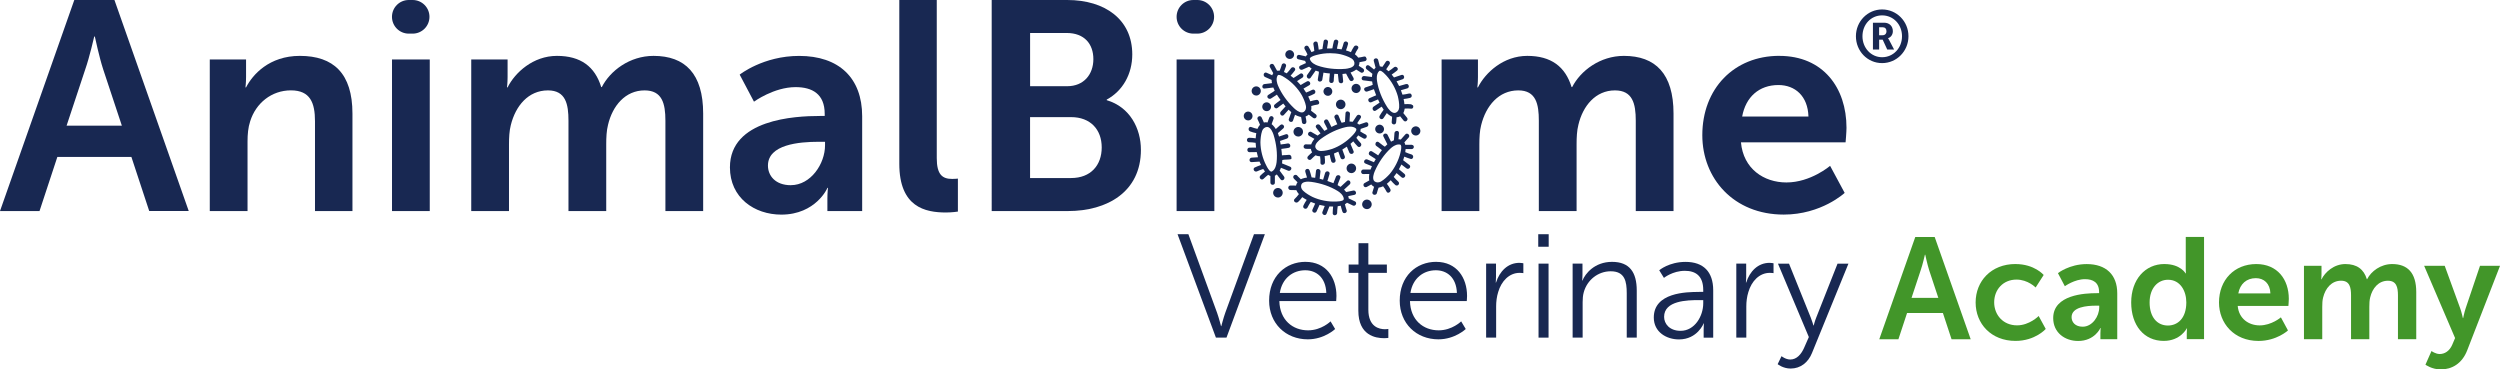<svg viewBox="0 0 764.15 112.93" xmlns="http://www.w3.org/2000/svg" data-name="Layer 2" id="Layer_2">
  <defs>
    <style>
      .cls-1 {
        fill: #429629;
      }

      .cls-2 {
        fill: #182852;
      }
    </style>
  </defs>
  <g id="Outline">
    <g data-name="Version A" id="Version_A">
      <g>
        <g data-name="Layer 1-2" id="Layer_1-2">
          <g>
            <g>
              <g>
                <path d="M40.15,47.97h-22.62l-5.45,16.54H0L22.71,0h12.27l22.71,64.5h-12.08l-5.45-16.54h0,0ZM28.8,11.17s-1.45,6.36-2.73,9.99l-5.72,17.26h16.9l-5.72-17.26c-1.19-3.64-2.54-9.99-2.54-9.99h-.18,0Z" class="cls-2"></path>
                <path d="M64.13,18.17h11.08v5.36c0,1.73-.18,3.18-.18,3.18h.18c2-3.9,7.08-9.63,16.44-9.63,10.27,0,16.08,5.36,16.08,17.63v29.8h-11.45v-27.44c0-5.64-1.45-9.45-7.36-9.45s-10.72,3.9-12.45,9.45c-.63,1.9-.81,4-.81,6.18v21.26h-11.54V18.17h.01Z" class="cls-2"></path>
                <path d="M124.95,0h1.18c2.84,0,5.14,2.3,5.14,5.14h0c0,2.84-2.3,5.14-5.14,5.14h-1.18c-2.84,0-5.14-2.3-5.14-5.14h0c0-2.84,2.3-5.14,5.14-5.14ZM119.82,18.17h11.54v46.34h-11.54V18.17Z" class="cls-2"></path>
                <path d="M144.07,18.17h11.08v5.36c0,1.73-.18,3.18-.18,3.18h.18c2.27-4.54,7.81-9.63,15.08-9.63s11.62,3.27,13.54,9.54h.18c2.54-4.99,8.53-9.54,15.81-9.54,9.63,0,15.17,5.44,15.17,17.63v29.8h-11.54v-27.62c0-5.27-1-9.26-6.37-9.26-5.9,0-9.81,4.73-11.17,10.53-.46,1.81-.55,3.82-.55,6v20.35h-11.54v-27.62c0-4.99-.81-9.26-6.27-9.26-6,0-9.91,4.73-11.36,10.63-.45,1.73-.55,3.82-.55,5.9v20.35h-11.54V18.17h.03Z" class="cls-2"></path>
                <path d="M250.54,35.43h1.54v-.63c0-6.09-3.82-8.17-8.9-8.17-6.63,0-12.72,4.45-12.72,4.45l-4.37-8.27s7.18-5.72,18.17-5.72c12.17,0,19.27,6.72,19.27,18.44v28.98h-10.63v-3.82c0-1.81.18-3.27.18-3.27h-.18c.09,0-3.54,8.18-14.08,8.18-8.27,0-15.71-5.18-15.71-14.44,0-14.72,19.89-15.71,27.44-15.71h-.01ZM241.73,56.6c6.09,0,10.45-6.54,10.45-12.17v-1.09h-2c-5.9,0-15.45.81-15.45,7.27,0,3.09,2.27,6,6.99,6h0Z" class="cls-2"></path>
                <path d="M274.88,0h11.45v48.33c0,5.08,1.73,6.36,4.73,6.36.91,0,1.73-.1,1.73-.1v10.08s-1.73.28-3.64.28c-6.37,0-14.27-1.64-14.27-14.9V0h0,0Z" class="cls-2"></path>
                <path d="M303.13,0h23.07c11.62,0,19.89,6,19.89,16.63,0,6-2.91,11.17-7.81,13.81v.18c7.08,2.09,10.45,8.63,10.45,15.17,0,12.9-10.36,18.72-22.26,18.72h-23.35V0h0ZM326.21,26.35c5.09,0,7.99-3.64,7.99-8.27s-2.73-8-8.17-8h-11.17v16.26h11.36ZM327.39,54.42c6,0,9.36-3.9,9.36-9.36s-3.45-9.26-9.36-9.26h-12.54v18.62h12.54Z" class="cls-2"></path>
                <path d="M364.78,0h1.18c2.84,0,5.14,2.3,5.14,5.14h0c0,2.84-2.3,5.14-5.14,5.14h-1.18c-2.84,0-5.14-2.3-5.14-5.14h0c0-2.84,2.3-5.14,5.14-5.14ZM359.64,18.17h11.54v46.34h-11.54V18.17Z" class="cls-2"></path>
                <path d="M440.67,18.17h11.08v5.36c0,1.73-.18,3.18-.18,3.18h.18c2.27-4.54,7.81-9.63,15.08-9.63s11.62,3.27,13.54,9.54h.18c2.54-4.99,8.53-9.54,15.81-9.54,9.63,0,15.17,5.44,15.17,17.63v29.8h-11.54v-27.62c0-5.27-1-9.26-6.37-9.26-5.9,0-9.81,4.73-11.17,10.53-.46,1.81-.55,3.82-.55,6v20.35h-11.54v-27.62c0-4.99-.81-9.26-6.27-9.26-6,0-9.91,4.73-11.36,10.63-.45,1.73-.55,3.82-.55,5.9v20.35h-11.54V18.17h.03Z" class="cls-2"></path>
                <path d="M543.87,17.08c13.36,0,20.53,9.72,20.53,21.98,0,1.36-.28,4.45-.28,4.45h-31.98c.73,8.08,6.99,12.26,13.9,12.26,7.44,0,13.35-5.08,13.35-5.08l4.45,8.27s-7.08,6.63-18.62,6.63c-15.35,0-24.89-11.08-24.89-24.26,0-14.27,9.72-24.26,23.53-24.26h0ZM552.77,35.62c-.18-6.27-4.09-9.63-9.18-9.63-5.9,0-9.99,3.64-11.08,9.63h20.26,0Z" class="cls-2"></path>
              </g>
              <g>
                <path d="M418.24,37.82c-.07-.18-.19-.33-.35-.4-.15-.08-.33-.08-.49-.01-.34.12-.69.23-1.02.35-.35.12-.66.22-.98.33-.16-.16-.35-.3-.57-.42.12-.19.25-.37.38-.57.22-.32.47-.68.7-1.03.14-.22.12-.4.08-.52-.04-.14-.14-.25-.28-.34-.18-.11-.38-.15-.57-.11-.18.03-.33.15-.44.31-.23.35-.46.7-.72,1.07-.18.25-.34.49-.5.74-.32-.05-.64-.08-.98-.08.01-.29.03-.58.04-.87.01-.44.03-.93.09-1.41.03-.26-.08-.51-.31-.67-.22-.15-.5-.2-.72-.1-.11.05-.29.18-.33.48-.05.47-.07.97-.09,1.41-.01.43-.03.87-.08,1.3-.31.07-.65.14-1.02.25-.23-.38-.4-.81-.58-1.29-.12-.31-.24-.62-.38-.9h0c-.14-.28-.36-.33-.52-.34-.24,0-.47.14-.62.35-.14.22-.16.48-.03.72.15.29.27.61.4.93.12.33.25.67.42.99-.57.23-1.17.49-1.8.82-.1-.19-.2-.38-.29-.58l-.03-.07c-.22-.44-.44-.91-.7-1.34-.17-.28-.4-.32-.54-.32h0c-.25,0-.51.16-.63.4-.12.21-.11.45.02.68.25.42.48.87.69,1.32l.03.08c.08.17.17.33.25.5l-.37.2c-.2.11-.4.22-.59.33l-.15-.2c-.38-.51-.78-1.03-1.19-1.53-.12-.15-.29-.25-.48-.27-.2-.02-.41.03-.57.17-.07.05-.22.2-.25.42-.01.11,0,.28.14.45.44.55.88,1.13,1.3,1.68l.02.03c-.31.22-.6.44-.88.68-.76-.46-1.36-.81-1.94-1.11-.23-.12-.46-.1-.66.03-.22.14-.35.41-.33.66.01.23.14.42.36.53.48.25,1,.54,1.58.89-.33.41-.6.83-.82,1.28-.07.13-.12.27-.16.42h-.51c-.35,0-.76.01-1.15-.02-.11,0-.28.01-.44.17-.14.14-.24.35-.23.55.01.36.3.62.7.65.42.03.84.03,1.21.02h.32c.06.38.19.75.38,1.06-.42.35-.85.75-1.26,1.18-.17.18-.23.38-.18.6.07.24.29.44.53.51.23.07.48,0,.65-.19.46-.47.89-.87,1.3-1.2.42.18.89.29,1.41.32v.08c.08.62.14,1.25.1,1.86-.01.22.07.36.13.44.1.12.25.18.42.2h.06c.18,0,.38-.07.52-.19s.23-.3.25-.5c.04-.62-.02-1.26-.1-1.91v-.06c.46-.08.96-.18,1.55-.35.14.69.27,1.32.48,1.95.08.24.26.4.49.44.26.05.54-.04.7-.24.15-.18.19-.4.11-.63-.21-.62-.35-1.28-.48-1.95.44-.17.89-.36,1.33-.58.23.58.47,1.23.68,1.87.06.18.17.31.32.4.16.08.35.09.54.03.19-.06.34-.19.42-.34.05-.11.1-.29.03-.51-.21-.66-.46-1.32-.73-1.99l-.03-.1c.48-.28.93-.57,1.38-.88.23.54.47,1.11.75,1.78.08.18.2.31.37.38.18.08.4.08.58,0,.14-.06.27-.17.33-.29.06-.11.12-.29.01-.53-.29-.7-.6-1.46-.93-2.2.3-.25.58-.52.85-.77.42.55.88,1.06,1.32,1.53.16.18.36.25.57.2.24-.05.45-.25.53-.51.08-.25.02-.5-.16-.7-.42-.46-.9-.99-1.31-1.58.2-.25.38-.5.55-.76.47.31.98.57,1.45.84l.18.1c.22.12.45.12.65,0,.22-.14.35-.4.35-.65,0-.24-.13-.44-.35-.56l-.23-.12c-.47-.25-.97-.52-1.41-.82.08-.27.12-.53.12-.77.28-.1.56-.19.86-.29.37-.12.7-.23,1.04-.35.37-.13.55-.51.41-.89h0ZM414.59,39.55c.02.58-.89,1.55-1.2,1.87l-.08.08c-1.64,1.75-3.87,3.21-6.11,4.01-.96.3-2.21.64-3.45.65-.77,0-1.43-.4-1.66-1-.42-1.07,1.12-2.31,1.59-2.67,2.38-1.76,5.11-3.06,7.7-3.64.62-.14,2.17-.38,3.07.42.08.08.12.17.13.29h0Z" class="cls-2"></path>
                <path d="M431.73,32.16c-.12-.16-.29-.25-.48-.29-.62-.09-1.28-.07-1.91-.03h-.07c-.03-.47-.12-.98-.24-1.57.7-.09,1.34-.18,1.98-.35.24-.07.42-.23.47-.46.08-.25,0-.54-.19-.72-.16-.17-.38-.22-.63-.15-.63.17-1.3.26-1.98.35-.14-.45-.31-.91-.48-1.36.62-.19,1.26-.38,1.91-.55.18-.04.33-.14.42-.29s.12-.35.07-.53c-.04-.17-.14-.31-.27-.42-.11-.08-.29-.16-.55-.1-.69.17-1.4.38-2.01.57l-.12.03c-.24-.49-.5-.98-.78-1.44.53-.19,1.12-.38,1.84-.62.18-.06.33-.18.41-.34.09-.18.1-.38.03-.58-.03-.1-.12-.29-.31-.38-.1-.05-.26-.1-.48-.02-.72.23-1.48.49-2.27.77-.24-.33-.47-.63-.71-.89.57-.37,1.12-.81,1.62-1.2.25-.2.27-.42.25-.56-.03-.24-.22-.46-.47-.56-.24-.1-.49-.06-.7.11-.48.38-1.04.82-1.66,1.2-.23-.22-.48-.42-.72-.6.33-.44.64-.91.93-1.38l.12-.18c.13-.21.14-.44.03-.65-.12-.23-.37-.38-.65-.4-.23,0-.42.11-.55.32l-.14.22c-.29.46-.58.93-.92,1.35-.26-.1-.52-.16-.76-.18-.08-.29-.15-.58-.23-.88-.09-.34-.18-.71-.28-1.07-.11-.38-.47-.58-.87-.47-.19.05-.33.17-.42.32-.06.1-.11.27-.04.48.1.33.18.68.28,1.04.09.35.17.68.26,1-.17.14-.32.33-.46.55-.18-.14-.35-.29-.56-.45-.31-.25-.63-.51-.96-.75-.21-.15-.4-.14-.52-.12-.14.03-.26.12-.35.25-.12.17-.18.37-.14.57.03.18.13.34.29.46.31.23.63.48.96.74l.07.06c.23.18.46.37.7.55-.08.32-.12.63-.14.97-.29-.03-.58-.08-.88-.1-.44-.05-.92-.1-1.4-.18-.27-.04-.52.05-.68.25-.18.21-.23.48-.14.71.04.11.15.31.46.35.48.08.99.14,1.42.18.42.04.85.1,1.28.16.04.31.1.65.18,1.03-.4.2-.85.34-1.3.48-.31.1-.65.2-.96.33-.29.12-.35.34-.37.46-.02.25.1.49.31.66.21.16.47.19.71.09.29-.12.61-.23.96-.33.31-.1.67-.2,1.01-.35.19.58.42,1.19.69,1.86-.2.09-.4.17-.59.25l-.08.03c-.46.19-.93.38-1.39.61-.31.16-.35.4-.35.52-.01.25.12.52.34.66.2.13.44.14.68.03.45-.23.93-.42,1.4-.61.19-.08.38-.15.56-.23l.18.38c.1.2.2.41.29.61l-.27.18c-.52.34-1.04.69-1.56,1.04-.37.26-.38.73-.18,1.03.04.08.18.23.4.28.1.02.27.01.46-.11.59-.41,1.21-.81,1.79-1.2.2.33.4.64.62.92-.53.73-.91,1.3-1.23,1.86-.13.22-.14.45-.02.66.12.23.38.38.65.38.23,0,.42-.12.55-.33.29-.47.61-.97,1-1.52.38.36.78.66,1.21.91.12.08.26.14.41.19,0,.15-.02.31-.03.5-.02.38-.04.78-.1,1.15-.03.22.09.4.14.45.13.16.34.26.55.27.36,0,.63-.25.68-.66.06-.4.08-.79.11-1.2v-.32c.41-.03.78-.14,1.11-.31.33.45.7.89,1.08,1.34.16.18.36.25.59.22.25-.05.46-.25.55-.49.08-.23.03-.47-.14-.67-.44-.5-.8-.96-1.11-1.38.21-.41.35-.87.42-1.38h.09c.62-.03,1.26-.05,1.85.03.22.03.36-.03.45-.1.12-.1.2-.23.23-.41.03-.2-.02-.42-.14-.59h-.03l-.04.04ZM427.66,32.9c-.06.77-.49,1.39-1.12,1.58-.1.03-.2.04-.31.04-1,0-1.97-1.4-2.24-1.83-1.59-2.5-2.69-5.31-3.09-7.93-.1-.63-.23-2.19.64-3.03.08-.08.17-.11.29-.11h0c.58.01,1.48,1,1.78,1.32l.08.08c1.63,1.75,2.93,4.09,3.57,6.39.23.98.48,2.24.41,3.46v.02h0Z" class="cls-2"></path>
                <path d="M417.55,17.48c-.17-.18-.41-.25-.65-.19-.64.15-1.21.26-1.74.33-.26-.38-.6-.72-1.02-1.02l.03-.08c.25-.53.54-1.13.9-1.62.18-.25.13-.46.09-.57-.06-.14-.16-.23-.22-.27-.16-.12-.38-.18-.59-.14-.19.03-.35.13-.47.29-.37.51-.65,1.11-.93,1.67l-.03.06c-.44-.19-.91-.35-1.51-.53.25-.66.46-1.28.62-1.91.06-.25,0-.47-.18-.63-.19-.18-.47-.25-.73-.17-.22.08-.37.24-.43.48-.14.63-.37,1.26-.62,1.91-.46-.09-.95-.16-1.43-.21.12-.64.25-1.3.41-1.94.04-.18.02-.35-.07-.5s-.25-.26-.44-.31c-.2-.05-.38-.02-.54.08-.1.06-.23.18-.3.42-.18.7-.32,1.45-.43,2.06l-.02.11c-.56-.01-1.11-.01-1.64.02.09-.59.19-1.22.31-1.9.03-.21-.01-.42-.15-.57-.12-.14-.28-.23-.46-.25-.37-.06-.66.14-.73.51-.12.75-.26,1.55-.37,2.36-.4.06-.77.13-1.13.21-.06-.7-.19-1.38-.31-2-.06-.32-.26-.43-.37-.46-.23-.08-.53-.02-.72.15s-.29.42-.23.68c.12.61.24,1.32.28,2.03-.29.1-.58.23-.87.35-.24-.52-.53-1.01-.8-1.49l-.1-.16c-.12-.22-.32-.33-.55-.33-.25,0-.51.15-.64.37-.12.21-.12.44,0,.66l.12.22c.27.47.55.96.76,1.45-.21.18-.38.38-.51.59-.23-.05-.46-.11-.69-.17l-.19-.04c-.38-.1-.73-.18-1.08-.25-.38-.08-.73.14-.81.55-.03.19,0,.38.09.53.07.1.19.23.42.27.35.08.68.16,1.06.25.34.08.67.16,1,.23.05.22.14.44.26.66-.16.08-.31.14-.47.2l-.14.07c-.38.16-.77.33-1.15.52-.33.16-.44.5-.29.84.09.18.25.33.44.4.18.06.36.04.54-.03.38-.18.76-.35,1.15-.52l.1-.04c.25-.11.5-.22.75-.33.25.22.5.41.78.58-.15.22-.31.44-.46.66l-.05.08c-.25.38-.53.77-.81,1.14-.17.21-.2.47-.1.73.1.25.33.43.56.46.12.01.34,0,.53-.24.29-.37.56-.77.81-1.15.24-.35.48-.72.75-1.06.31.11.63.22,1,.32,0,.44-.09.91-.18,1.35-.06.32-.13.68-.16,1.02-.03.31.13.48.24.55.2.14.48.15.73.03.24-.11.4-.33.42-.59.02-.25.07-.52.12-.78l.1-.53c.04-.24.09-.5.11-.75.6.11,1.24.19,1.96.25-.01.22-.03.43-.06.65v.1c-.06.46-.11.99-.12,1.51,0,.35.19.5.29.56.22.13.52.13.74,0,.21-.12.33-.33.34-.59,0-.53.07-1.08.11-1.54.02-.2.03-.38.06-.58l.42.02c.23.01.45.02.68.03l.03.29c.06.63.12,1.26.2,1.9.05.43.41.64.75.64h.08c.1-.01.3-.06.43-.23.07-.09.14-.23.12-.46-.08-.71-.15-1.44-.22-2.14h0c.38-.02.75-.06,1.11-.12.4.81.73,1.42,1.06,1.96.13.21.33.33.57.33.26,0,.52-.16.64-.38.11-.2.1-.43-.03-.64-.29-.47-.57-.99-.88-1.59.5-.17.95-.38,1.37-.65.12-.08.24-.17.35-.27.13.08.27.17.42.25.33.2.67.41.98.63.09.07.23.13.46.09.2-.04.4-.18.48-.35.18-.32.08-.68-.25-.93-.32-.24-.67-.44-1.02-.65l-.28-.17c.15-.35.23-.74.23-1.11.55-.08,1.11-.2,1.69-.33.24-.06.4-.21.46-.42h0c.08-.24,0-.53-.18-.71h0s-.02-.03-.02-.03ZM413.99,19.61c-.21,1.13-2.18,1.37-2.76,1.43-2.98.24-5.97-.11-8.47-.98-.6-.21-2.03-.82-2.38-1.98-.03-.11-.02-.2.03-.31.29-.51,1.58-.85,2-.96l.1-.03c1.28-.34,2.67-.52,4.05-.52,1.11,0,2.22.11,3.27.34.97.25,2.21.63,3.27,1.26.65.41,1,1.08.88,1.73h0Z" class="cls-2"></path>
                <path d="M402.95,30.68c-.15-.12-.33-.18-.53-.16-.63.07-1.25.25-1.87.43h-.06c-.15-.44-.35-.9-.62-1.45.66-.26,1.26-.5,1.84-.82.22-.12.34-.33.35-.56,0-.26-.14-.53-.35-.65-.2-.12-.43-.12-.65,0-.57.32-1.19.57-1.84.82-.25-.41-.52-.81-.8-1.21.56-.33,1.13-.68,1.72-1,.17-.09.28-.23.33-.38.05-.17.03-.36-.07-.53-.1-.18-.24-.3-.42-.35-.12-.03-.3-.05-.5.06-.63.33-1.24.71-1.84,1.07l-.08.04c-.35-.42-.73-.83-1.11-1.2.48-.32,1.02-.67,1.62-1.04.16-.1.28-.25.31-.44.04-.19,0-.4-.11-.57-.1-.15-.24-.26-.4-.3-.11-.03-.28-.03-.47.1-.64.41-1.32.85-2.01,1.3-.3-.25-.6-.48-.91-.7.47-.51.89-1.06,1.28-1.56.19-.25.14-.48.1-.59-.1-.23-.33-.4-.59-.43-.25-.03-.5.07-.65.28-.37.48-.81,1.06-1.32,1.57-.28-.15-.56-.29-.85-.41.22-.52.4-1.06.57-1.58l.06-.18c.08-.24.03-.46-.12-.63-.18-.19-.46-.29-.7-.23-.23.05-.41.21-.48.45l-.08.25c-.17.52-.33,1.04-.57,1.53-.28-.03-.54-.03-.78.01-.13-.24-.26-.48-.4-.71l-.04-.08c-.18-.32-.35-.65-.53-.97-.2-.34-.59-.44-.96-.24-.17.1-.29.25-.33.42-.03.11-.04.29.08.48.16.29.32.57.47.85l.05.1c.16.3.33.6.49.9-.12.18-.23.4-.31.64-.2-.09-.41-.18-.61-.28-.38-.18-.76-.35-1.15-.51-.21-.09-.37-.05-.47,0-.21.09-.31.29-.33.35-.08.19-.08.41,0,.59.08.17.21.31.38.38.4.16.8.35,1.15.51.26.12.55.25.85.38,0,.33.03.65.1.98-.29.03-.57.08-.9.12-.42.06-.9.12-1.36.16-.27.02-.48.17-.6.42-.12.24-.1.53.03.73.07.1.23.25.54.23.46-.03.96-.1,1.41-.17.42-.06.85-.12,1.29-.15.12.3.26.61.43.96-.33.3-.74.54-1.15.78-.29.18-.58.35-.85.55-.25.19-.26.42-.25.55.03.24.21.46.46.56.24.1.51.08.72-.09.26-.2.56-.38.85-.55.3-.18.61-.37.89-.58.32.52.69,1.04,1.12,1.63-.17.12-.33.25-.5.38l-.09.07c-.4.29-.81.59-1.19.93-.26.23-.25.48-.22.59.05.25.25.47.49.55.23.08.46.03.66-.14.38-.34.8-.65,1.21-.93l.14-.11c.12-.09.23-.17.33-.25l.26.33c.14.18.29.35.44.53l-.16.18c-.44.47-.88.97-1.32,1.45-.3.34-.19.8.09,1.04.06.05.17.13.32.16.12.02.34.02.55-.21.46-.53.95-1.06,1.42-1.57l.03-.03c.27.28.55.52.82.75-.33.84-.56,1.48-.75,2.1-.08.25-.02.47.14.65.18.19.47.28.7.22.23-.05.4-.21.46-.45.16-.53.35-1.09.59-1.72.46.25.92.45,1.41.58.14.03.29.07.44.09.03.15.06.31.1.49.07.35.14.76.18,1.15.02.23.18.35.24.4.13.1.29.14.44.14.05,0,.1,0,.14-.01.35-.08.56-.4.53-.81-.03-.41-.12-.8-.2-1.19l-.06-.32c.37-.12.7-.32.98-.57.42.35.89.7,1.37,1.03.2.14.42.16.63.07.23-.11.4-.35.41-.61.02-.25-.09-.46-.3-.61-.55-.38-1.01-.73-1.41-1.07.11-.44.13-.93.07-1.44l.09-.02c.59-.18,1.2-.35,1.8-.42.35-.03.57-.3.53-.65-.02-.2-.12-.41-.29-.54v-.02s.03,0,.03,0ZM398.49,34.21c-.18.11-.36.16-.58.16-.89,0-1.92-.88-2.33-1.26-2.16-2.03-3.9-4.5-4.94-6.94-.25-.59-.76-2.06-.12-3.09.06-.1.14-.15.25-.18.04,0,.1-.01.14-.01.59,0,1.57.64,1.9.87l.09.06c2.01,1.3,3.85,3.24,5.03,5.31.46.89,1.02,2.06,1.25,3.28.14.76-.14,1.47-.7,1.81h0s0-.01,0-.01Z" class="cls-2"></path>
                <path d="M394.71,48.31c.09-.23.03-.5-.13-.71-.16-.2-.41-.31-.67-.27-.32.04-.66.06-1.01.08-.33.01-.71.02-1.06.08-.03-.6-.09-1.25-.19-1.97.23-.03.46-.07.72-.1.49-.07,1-.12,1.51-.23.34-.08.45-.3.48-.41.08-.24.01-.53-.16-.73-.17-.18-.4-.25-.65-.2-.5.11-1.01.18-1.56.24-.18.02-.36.04-.54.08l-.08-.42c-.03-.23-.08-.44-.12-.67l.25-.08c.6-.2,1.22-.41,1.84-.63.43-.15.55-.6.43-.96-.03-.1-.12-.28-.31-.36-.1-.05-.26-.09-.47,0-.67.24-1.35.46-2.01.68h-.03c-.1-.35-.22-.7-.35-1.04.69-.57,1.21-1.02,1.68-1.47.18-.18.25-.41.19-.63-.07-.25-.27-.46-.52-.53-.23-.07-.44,0-.63.17-.4.38-.84.78-1.36,1.21-.28-.45-.59-.85-.93-1.19-.1-.1-.22-.2-.34-.29.05-.14.1-.31.17-.5.12-.35.24-.72.4-1.07.09-.2.01-.4-.01-.47-.09-.19-.26-.34-.44-.4-.35-.1-.68.08-.85.46-.16.36-.29.75-.41,1.13l-.1.32c-.38-.08-.77-.07-1.13.02-.2-.52-.44-1.04-.7-1.57-.11-.22-.29-.35-.5-.36-.25-.03-.53.11-.67.33-.14.2-.15.45-.03.68.3.59.53,1.13.71,1.62-.31.33-.57.75-.76,1.23h-.08c-.6-.15-1.23-.29-1.79-.53-.2-.09-.36-.06-.46-.02-.14.06-.25.18-.33.33-.08.18-.09.42-.01.6s.2.32.4.4c.58.25,1.22.4,1.84.53h.06c-.09.48-.14.99-.18,1.6-.7-.1-1.34-.18-2-.18-.25,0-.46.12-.58.32-.13.23-.13.53,0,.74.08.14.24.31.58.31.64,0,1.3.08,1.98.18.02.47.06.96.12,1.45-.65.02-1.32.04-2,.03-.18,0-.34.06-.46.18-.13.12-.2.31-.2.49s.07.38.19.51c.08.09.23.19.47.2.7.01,1.42-.01,2.12-.03h.1c.1.53.23,1.07.38,1.58-.57.04-1.19.08-1.92.12-.21.01-.4.11-.53.27-.1.14-.16.32-.14.51.01.31.24.6.66.59.76-.04,1.58-.1,2.39-.16.14.36.29.71.46,1.04-.66.21-1.3.48-1.88.74-.3.13-.36.35-.37.47-.03.24.1.51.31.66s.46.18.7.08c.57-.25,1.22-.53,1.92-.73.17.26.35.53.54.77-.44.33-.85.72-1.26,1.1l-.15.14c-.18.17-.25.38-.2.62.06.25.26.46.51.55.23.07.46.01.64-.16l.19-.18c.4-.36.8-.75,1.24-1.07.23.17.46.29.68.36,0,.31,0,.6,0,.91,0,.4-.01.74,0,1.11,0,.4.3.68.71.68.19,0,.37-.08.49-.2.12-.12.18-.28.17-.46v-1.08c0-.33,0-.68,0-1.03.2-.1.4-.23.59-.41.14.18.27.37.44.59.22.31.47.64.73.96.14.18.31.23.41.24.11.01.29,0,.47-.14.16-.12.27-.31.29-.51.02-.18-.03-.37-.15-.52-.26-.33-.51-.66-.75-1-.21-.29-.38-.53-.57-.76.15-.29.29-.57.4-.89.26.11.53.22.81.33.41.16.87.34,1.31.54.25.12.5.09.73-.07.22-.15.35-.42.33-.65h0c-.01-.12-.08-.33-.35-.46-.42-.2-.88-.37-1.3-.54-.4-.15-.81-.31-1.2-.48.04-.32.08-.66.09-1.04.36-.08.75-.11,1.13-.12l.54-.02c.23,0,.48-.03.72-.06.31-.04.43-.24.48-.35h-.05s-.04,0-.04,0ZM390.19,49.65h0c-.07.63-.34,2.17-1.4,2.76-.1.06-.2.07-.31.03-.56-.17-1.18-1.35-1.37-1.74l-.05-.1c-1.12-2.11-1.78-4.71-1.8-7.09.03-1,.12-2.29.51-3.47.25-.73.84-1.21,1.53-1.24,1.12,0,1.79,1.81,1.97,2.38.89,2.82,1.23,5.83.93,8.47h-.01Z" class="cls-2"></path>
                <path d="M414.48,61.9c-.04-.11-.13-.25-.34-.35-.31-.14-.62-.29-.98-.47-.33-.16-.63-.31-.93-.44,0-.23-.04-.46-.12-.7.22-.04.44-.09.66-.13.41-.08.82-.16,1.23-.25.22-.05.33-.18.4-.27.08-.14.1-.31.07-.48-.04-.2-.17-.37-.33-.48-.15-.1-.34-.12-.53-.08-.4.1-.78.17-1.2.25l-.13.03c-.27.05-.55.11-.81.17-.19-.26-.4-.5-.64-.74.21-.19.42-.38.64-.59.32-.3.68-.64,1.04-.96.2-.18.3-.42.25-.68-.04-.27-.22-.49-.44-.57-.11-.04-.33-.08-.57.12-.37.31-.73.65-1.08.99-.3.29-.6.57-.91.85-.27-.18-.57-.34-.91-.53.1-.43.29-.86.46-1.28.14-.31.28-.64.38-.97.09-.3-.03-.49-.12-.59-.18-.18-.44-.25-.7-.19-.25.06-.45.23-.53.48-.1.3-.23.6-.37.95-.12.29-.28.65-.38,1-.56-.23-1.17-.45-1.86-.67.07-.22.14-.44.22-.68.14-.43.31-.96.44-1.47.08-.33-.08-.53-.17-.6-.18-.18-.47-.24-.73-.17-.24.08-.4.25-.46.49-.12.5-.28.99-.45,1.51-.06.18-.12.35-.17.53l-.4-.12c-.22-.06-.44-.12-.65-.17l.03-.29c.08-.63.15-1.26.22-1.9.02-.22-.05-.42-.2-.57-.12-.13-.3-.21-.48-.23-.06,0-.21-.01-.35.06-.11.05-.29.18-.33.49-.07.7-.15,1.41-.24,2.09v.06c-.38-.07-.75-.1-1.11-.13-.21-.86-.4-1.52-.62-2.14-.09-.24-.26-.4-.49-.44-.25-.05-.54.04-.7.24-.15.18-.19.4-.11.64.18.52.35,1.09.52,1.75-.53.06-1.01.18-1.48.34-.14.05-.28.12-.41.18-.11-.11-.23-.22-.36-.35-.28-.26-.56-.53-.81-.83-.22-.25-.74-.22-.98.05-.24.28-.23.65.05.97.27.31.56.58.85.85l.24.23c-.23.32-.4.67-.46,1.03-.55-.03-1.13-.05-1.73-.03-.25,0-.44.12-.55.31-.12.22-.11.52.02.74.12.2.33.32.59.32.68-.01,1.26,0,1.77.04.18.42.44.84.78,1.21l-.06.08c-.38.48-.78.99-1.23,1.39-.17.14-.21.3-.21.41-.01.22.11.38.16.44.13.15.34.25.55.27.18,0,.38-.06.53-.18.47-.42.88-.93,1.26-1.44l.03-.05c.38.28.82.55,1.36.84-.4.59-.74,1.15-1.01,1.74-.11.23-.1.46.04.66.15.22.41.34.67.32.23-.02.42-.15.53-.38.28-.59.64-1.15,1.01-1.73.44.18.89.35,1.35.52-.26.59-.53,1.21-.82,1.81-.09.17-.1.34-.04.51s.19.31.36.4c.18.09.38.1.54.04s.29-.18.37-.34c.31-.63.59-1.3.87-1.92l.04-.1c.53.14,1.07.25,1.6.33-.21.55-.44,1.12-.7,1.79-.08.18-.08.37,0,.54.08.18.23.33.42.4.08.03.29.1.5,0,.1-.04.24-.14.33-.35.29-.7.59-1.45.87-2.23.4.03.78.04,1.14.03-.09.69-.11,1.4-.13,2.02,0,.32.17.47.27.54s.23.1.35.1.26-.03.37-.1c.23-.12.36-.34.37-.6.02-.62.05-1.33.17-2.05.31-.03.63-.1.92-.16.12.56.31,1.13.46,1.63l.06.18c.08.24.24.4.46.44.25.06.54-.03.7-.23.16-.18.21-.41.13-.65l-.08-.25c-.17-.52-.33-1.04-.44-1.58.25-.13.46-.29.63-.46.25.12.51.24.76.36l.07.03c.32.16.65.32.98.47.2.09.4.09.57,0,.14-.08.27-.2.35-.36.08-.18.09-.36.03-.53v-.02s.03-.05.03-.05ZM410.73,60.81c0,.11-.03.2-.1.29h0c-.38.44-1.73.48-2.16.5h-.1c-2.41.11-5.01-.4-7.18-1.4-.89-.45-2.02-1.08-2.92-1.94-.55-.54-.74-1.28-.48-1.88.31-.7,1.29-.86,2.08-.86.38,0,.74.03.92.07,2.94.4,5.8,1.38,8.06,2.77.55.33,1.81,1.23,1.9,2.44h0Z" class="cls-2"></path>
                <path d="M432.02,44.56c-.12-.2-.34-.31-.59-.31h-.26c-.54.02-1.1.04-1.64,0-.06-.28-.15-.52-.28-.73.2-.23.4-.45.6-.68.26-.29.5-.56.74-.83.25-.3.22-.71-.1-.98-.14-.12-.33-.18-.49-.18-.12,0-.29.06-.44.23-.23.27-.47.54-.72.81-.23.25-.46.51-.68.77-.22-.06-.46-.08-.7-.08.01-.23.03-.45.06-.67.03-.42.08-.84.09-1.26,0-.25-.1-.41-.19-.48-.11-.1-.25-.15-.4-.15-.2-.02-.41.05-.57.2-.14.12-.21.3-.22.48-.01.42-.05.84-.1,1.31-.02.29-.05.57-.07.87-.31.12-.59.25-.88.42-.12-.24-.24-.48-.4-.78-.22-.42-.44-.83-.63-1.26-.11-.25-.33-.4-.59-.43s-.53.08-.68.28c-.07.1-.16.3-.03.58.19.42.4.82.64,1.28.2.37.4.76.57,1.14-.24.21-.48.45-.76.73-.38-.21-.74-.5-1.12-.8-.25-.2-.53-.44-.81-.62-.25-.16-.46-.12-.59-.05-.22.12-.35.35-.37.63-.01.26.1.49.33.64.22.14.44.31.64.47l.42.33c.19.15.4.31.6.44-.38.48-.76,1.01-1.15,1.61-.15-.1-.31-.2-.46-.31l-.13-.09c-.42-.29-.85-.57-1.3-.82-.3-.17-.53-.08-.63,0-.22.13-.35.4-.35.65,0,.25.13.45.35.57.44.25.87.53,1.33.85.15.1.31.2.46.31l-.22.35c-.12.2-.23.38-.34.58l-.18-.08c-.68-.29-1.25-.53-1.85-.76-.2-.08-.41-.07-.59.03-.16.09-.29.23-.35.41-.03.1-.09.29,0,.48.04.1.14.23.35.32.65.25,1.31.53,1.95.8l.05.02c-.17.35-.31.69-.42,1.02-.88-.03-1.57-.03-2.23,0-.25.01-.45.14-.56.35-.12.23-.1.53.03.74.09.14.25.31.58.29.54-.03,1.13-.03,1.81-.02-.09.53-.11,1.02-.08,1.52,0,.14.03.29.07.44-.14.08-.28.16-.46.27-.32.19-.65.38-1,.55-.14.07-.25.2-.3.36-.06.2-.03.43.08.59.2.31.57.4.93.21.38-.18.74-.4,1.06-.58l.28-.17c.24.31.54.56.87.73-.18.52-.35,1.07-.5,1.64-.07.24,0,.46.15.61.13.13.33.2.53.2.07,0,.13,0,.2-.03.23-.07.41-.24.47-.48.17-.64.34-1.19.53-1.69.46-.05.92-.2,1.38-.42l.05.07c.36.49.74,1.01,1,1.56.13.28.34.33.45.34.13.01.26-.02.34-.07.18-.09.34-.25.41-.45.07-.18.06-.38-.03-.55-.28-.57-.66-1.1-1.04-1.61l-.03-.05c.37-.29.74-.64,1.17-1.08.46.54.9,1.02,1.4,1.45.19.17.42.21.65.14.25-.08.44-.31.49-.55.04-.23-.03-.44-.22-.61-.49-.43-.95-.93-1.4-1.45.3-.37.59-.76.87-1.17.5.41,1.02.84,1.51,1.28.13.12.28.2.48.18.18,0,.35-.1.48-.24.12-.13.19-.29.19-.45,0-.14-.03-.33-.23-.51-.53-.47-1.07-.91-1.61-1.35l-.1-.08c.28-.47.53-.96.76-1.45.45.34.95.71,1.53,1.17.17.13.37.18.57.14.18-.03.33-.14.44-.29.07-.09.17-.25.14-.47-.01-.11-.07-.27-.25-.41-.57-.44-1.23-.96-1.9-1.45.14-.38.25-.74.35-1.09.64.28,1.3.48,1.91.68.31.1.5-.03.59-.12.18-.17.26-.44.2-.7h0c-.06-.25-.23-.44-.48-.53-.59-.19-1.28-.41-1.92-.71.04-.31.08-.63.1-.93.57.03,1.13.01,1.69,0h.18c.25-.01.45-.13.56-.33.12-.23.11-.53-.02-.74h-.04s-.01,0-.01,0ZM428.08,46.57l-.02.1c-.55,2.33-1.75,4.71-3.3,6.53-.68.74-1.59,1.65-2.66,2.29-.65.38-1.44.35-1.94-.04-.89-.72-.19-2.57.05-3.11,1.18-2.72,2.91-5.2,4.86-6.99.42-.38,1.43-1.2,2.48-1.2.13,0,.26.01.38.03.11.02.19.08.25.18.31.49,0,1.79-.1,2.22h0,.01Z" class="cls-2"></path>
                <path d="M411.11,31.26c-.36-.72-1.24-1.01-1.96-.65s-1.01,1.24-.65,1.96c.18.35.48.61.85.73.15.05.31.08.46.08.23,0,.45-.05.65-.16.72-.36,1.01-1.24.65-1.96h0Z" class="cls-2"></path>
                <path d="M414.36,50.8c-.36-.72-1.24-1-1.96-.65-.72.36-1.01,1.24-.65,1.96.18.35.48.6.85.73.15.05.31.08.46.08.23,0,.45-.05.65-.16.72-.36,1.01-1.24.65-1.96h0Z" class="cls-2"></path>
                <path d="M391.92,58.26c-.36-.72-1.24-1.01-1.96-.65-.35.18-.6.47-.73.85s-.1.76.08,1.11.48.6.85.73c.15.05.31.08.46.08.23,0,.45-.05.65-.16.72-.36,1.01-1.24.65-1.96h0s0,0,0,0Z" class="cls-2"></path>
                <path d="M419.12,61.81c-.18-.35-.47-.61-.85-.73-.37-.12-.76-.1-1.11.08s-.6.47-.73.85-.1.76.08,1.11c.25.51.77.8,1.31.8.22,0,.44-.05.65-.15.35-.18.6-.48.73-.85s.1-.76-.08-1.11h0Z" class="cls-2"></path>
                <path d="M398.13,39.62c-.36-.72-1.24-1.01-1.96-.65s-1.01,1.24-.65,1.96c.18.35.48.6.85.73.15.05.31.08.46.08.23,0,.45-.05.65-.16.72-.36,1.01-1.24.65-1.96h0Z" class="cls-2"></path>
                <path d="M415.76,26.4c-.35-.69-1.19-.97-1.88-.62s-.97,1.19-.62,1.88c.17.33.46.58.81.7.14.05.29.08.44.08.22,0,.43-.05.63-.15.69-.35.97-1.19.62-1.88h0Z" class="cls-2"></path>
                <path d="M434,39.39c-.17-.33-.46-.58-.81-.7s-.74-.09-1.07.08-.58.46-.7.81c-.12.35-.09.74.08,1.07.17.33.46.58.81.7.14.05.29.08.44.08.22,0,.43-.05.63-.15.33-.17.58-.46.7-.81.12-.35.09-.74-.08-1.07h0Z" class="cls-2"></path>
                <path d="M385.23,27.17c-.35-.69-1.19-.97-1.88-.62s-.97,1.19-.62,1.88c.17.33.46.58.81.7.14.05.29.08.44.08.22,0,.43-.05.63-.15.33-.17.58-.46.7-.81.12-.35.09-.74-.08-1.07h0,0Z" class="cls-2"></path>
                <path d="M407.08,27.33c-.33-.66-1.15-.93-1.81-.59-.32.16-.56.44-.67.78-.12.34-.09.7.08,1.02.16.32.44.56.78.68.14.04.29.07.42.07.21,0,.42-.05.6-.14.32-.16.56-.44.68-.78.11-.34.09-.7-.08-1.02h0Z" class="cls-2"></path>
                <path d="M422.89,38.86c-.16-.32-.44-.56-.78-.68-.34-.12-.7-.09-1.02.08-.32.16-.56.44-.68.78-.11.34-.09.7.08,1.02.24.47.71.74,1.21.74.2,0,.41-.04.6-.14.32-.16.56-.44.67-.78.12-.34.09-.7-.08-1.02h0Z" class="cls-2"></path>
                <path d="M395.4,16.07c-.16-.32-.44-.56-.78-.68-.34-.11-.7-.09-1.02.08-.66.33-.93,1.15-.59,1.81.24.47.71.74,1.21.74.2,0,.41-.04.6-.14.66-.33.93-1.15.59-1.81h0Z" class="cls-2"></path>
                <path d="M388.36,32.02c-.16-.32-.44-.56-.78-.68-.34-.11-.7-.09-1.02.08-.66.33-.93,1.15-.59,1.81.16.32.44.56.78.68.14.04.29.07.42.07.21,0,.42-.05.6-.14.66-.33.93-1.15.59-1.81h0Z" class="cls-2"></path>
                <path d="M382.7,34.85c-.16-.32-.44-.56-.78-.68-.34-.11-.7-.09-1.02.08-.66.33-.93,1.15-.59,1.81.16.32.44.56.78.68.14.04.29.07.42.07.21,0,.42-.05.6-.14.66-.33.93-1.15.59-1.81h0Z" class="cls-2"></path>
              </g>
            </g>
            <g>
              <path d="M359.91,71.59h3.33l8.77,24.01c.58,1.62,1.21,4.09,1.21,4.09h.09s.63-2.47,1.21-4.09l8.77-24.01h3.33l-11.73,31.61h-3.23l-11.73-31.61h0Z" class="cls-2"></path>
              <path d="M399.06,80.04c6.25,0,9.44,4.82,9.44,10.42,0,.54-.09,1.57-.09,1.57h-17.36c.14,5.81,4.09,8.94,8.77,8.94,4.13,0,6.88-2.74,6.88-2.74l1.4,2.34s-3.28,3.15-8.36,3.15c-6.74,0-11.82-4.86-11.82-11.82,0-7.42,5.03-11.87,11.15-11.87h0ZM405.4,89.53c-.18-4.72-3.06-6.92-6.43-6.92-3.77,0-7.06,2.39-7.78,6.92h14.21,0Z" class="cls-2"></path>
              <path d="M415.2,83.41h-2.97v-2.56h3.01v-6.52h3.01v6.52h5.66v2.56h-5.66v11.24c0,5.31,3.38,5.98,5.08,5.98.63,0,1.03-.09,1.03-.09v2.74s-.49.09-1.3.09c-2.61,0-7.87-.85-7.87-8.4v-11.56h0Z" class="cls-2"></path>
              <path d="M438.98,80.04c6.25,0,9.44,4.82,9.44,10.42,0,.54-.09,1.57-.09,1.57h-17.36c.14,5.81,4.09,8.94,8.77,8.94,4.13,0,6.88-2.74,6.88-2.74l1.4,2.34s-3.28,3.15-8.36,3.15c-6.74,0-11.82-4.86-11.82-11.82,0-7.42,5.03-11.87,11.15-11.87h0ZM445.32,89.53c-.18-4.72-3.06-6.92-6.43-6.92-3.77,0-7.06,2.39-7.78,6.92h14.21,0Z" class="cls-2"></path>
              <path d="M454.26,80.58h3.01v4c0,.99-.09,1.79-.09,1.79h.09c1.08-3.42,3.6-6.03,7.15-6.03.63,0,1.21.14,1.21.14v3.01s-.54-.09-1.13-.09c-3.19,0-5.58,2.52-6.56,5.85-.45,1.44-.63,2.97-.63,4.41v9.53h-3.06v-22.62h0Z" class="cls-2"></path>
              <path d="M470.18,71.59h3.19v3.83h-3.19v-3.83ZM470.27,80.58h3.06v22.62h-3.06v-22.62Z" class="cls-2"></path>
              <path d="M480.69,80.58h3.01v3.38c0,.99-.09,1.79-.09,1.79h.09c.81-2.07,3.68-5.71,9.04-5.71s7.55,3.19,7.55,8.77v14.39h-3.06v-13.58c0-3.55-.54-6.7-4.9-6.7-3.87,0-7.19,2.65-8.23,6.39-.27.95-.35,1.98-.35,3.06v10.83h-3.06v-22.62h0,0Z" class="cls-2"></path>
              <path d="M519.35,89.21h1.26v-.58c0-4.37-2.39-5.85-5.62-5.85-3.73,0-6.39,2.16-6.39,2.16l-1.44-2.33s2.97-2.56,8.05-2.56c5.44,0,8.45,3.01,8.45,8.68v14.48h-2.92v-2.47c0-1.13.09-1.89.09-1.89h-.09s-1.89,4.9-7.55,4.9c-3.77,0-7.69-2.2-7.69-6.7,0-7.64,9.93-7.82,13.84-7.82h0ZM513.69,101.12c4.32,0,6.92-4.5,6.92-8.4v-.99h-1.3c-3.55,0-10.66.14-10.66,5.12,0,2.11,1.66,4.27,5.03,4.27h0Z" class="cls-2"></path>
              <path d="M530.73,80.58h3.01v4c0,.99-.09,1.79-.09,1.79h.09c1.08-3.42,3.6-6.03,7.15-6.03.63,0,1.21.14,1.21.14v3.01s-.54-.09-1.13-.09c-3.19,0-5.58,2.52-6.56,5.85-.45,1.44-.63,2.97-.63,4.41v9.53h-3.06v-22.62h0Z" class="cls-2"></path>
              <path d="M544.53,108.86s1.26,1.03,2.69,1.03c1.98,0,3.38-1.62,4.27-3.68l1.4-3.19-9.44-22.43h3.38l6.65,16.5c.45,1.13.81,2.39.81,2.39h.09s.31-1.26.76-2.39l6.52-16.5h3.33l-11.15,27.34c-1.17,2.88-3.51,4.72-6.52,4.72-2.34,0-3.96-1.34-3.96-1.34l1.17-2.43h0,0Z" class="cls-2"></path>
            </g>
          </g>
        </g>
        <path d="M575.28,2.89c4.48,0,8.06,3.65,8.06,8.19s-3.58,8.21-8.06,8.21-8-3.67-8-8.21,3.58-8.19,8-8.19ZM575.28,17.49c3.45,0,6.09-2.82,6.09-6.41s-2.64-6.38-6.09-6.38-6,2.82-6,6.38,2.62,6.41,6,6.41ZM572.48,6.94h3.4c1.61,0,2.69,1.03,2.69,2.6,0,1.28-.87,1.97-1.45,2.13v.05s.09.09.29.47l1.54,2.95h-2.1l-1.39-3.02h-1.08v3.02h-1.9V6.95h0ZM575.43,10.77c.74,0,1.19-.47,1.19-1.23s-.45-1.21-1.17-1.21h-1.08v2.44h1.06Z" class="cls-2"></path>
      </g>
    </g>
    <g>
      <path d="M593.87,95.68h-10.96l-2.64,8.01h-5.85l11-31.24h5.94l11,31.24h-5.85l-2.64-8.01ZM588.37,77.85s-.7,3.08-1.32,4.84l-2.77,8.36h8.19l-2.77-8.36c-.57-1.76-1.23-4.84-1.23-4.84h-.09Z" class="cls-1"></path>
      <path d="M616.04,80.71c5.85,0,8.63,3.34,8.63,3.34l-2.46,3.83s-2.33-2.42-5.85-2.42c-4.14,0-6.82,3.12-6.82,6.95s2.73,7.04,7,7.04c3.78,0,6.6-2.86,6.6-2.86l2.16,3.96s-3.21,3.65-9.24,3.65c-7.44,0-12.19-5.24-12.19-11.75s4.75-11.75,12.19-11.75Z" class="cls-1"></path>
      <path d="M640.86,89.6h.75v-.31c0-2.95-1.85-3.96-4.31-3.96-3.21,0-6.16,2.16-6.16,2.16l-2.11-4s3.48-2.77,8.8-2.77c5.9,0,9.33,3.26,9.33,8.93v14.04h-5.15v-1.85c0-.88.09-1.58.09-1.58h-.09s-1.72,3.96-6.82,3.96c-4,0-7.61-2.51-7.61-7,0-7.13,9.64-7.61,13.29-7.61ZM636.59,99.86c2.95,0,5.06-3.17,5.06-5.9v-.53h-.97c-2.86,0-7.48.4-7.48,3.52,0,1.5,1.1,2.91,3.39,2.91Z" class="cls-1"></path>
      <path d="M661.58,80.71c4.93,0,6.47,2.86,6.47,2.86h.09s-.04-.57-.04-1.28v-9.86h5.59v31.24h-5.28v-1.85c0-.84.09-1.45.09-1.45h-.09s-1.89,3.83-7.04,3.83c-6.07,0-9.95-4.8-9.95-11.75s4.22-11.75,10.17-11.75ZM662.64,99.5c2.9,0,5.63-2.11,5.63-7.08,0-3.48-1.85-6.91-5.59-6.91-3.08,0-5.63,2.51-5.63,6.95s2.29,7.04,5.59,7.04Z" class="cls-1"></path>
      <path d="M689.65,80.71c6.47,0,9.95,4.71,9.95,10.65,0,.66-.13,2.16-.13,2.16h-15.49c.35,3.92,3.39,5.94,6.73,5.94,3.61,0,6.47-2.46,6.47-2.46l2.16,4s-3.43,3.21-9.02,3.21c-7.44,0-12.06-5.37-12.06-11.75,0-6.91,4.71-11.75,11.4-11.75ZM693.97,89.69c-.09-3.04-1.98-4.67-4.44-4.67-2.86,0-4.84,1.76-5.37,4.67h9.81Z" class="cls-1"></path>
      <path d="M704.22,81.24h5.37v2.6c0,.84-.09,1.54-.09,1.54h.09c1.1-2.2,3.78-4.67,7.3-4.67s5.63,1.58,6.56,4.62h.09c1.23-2.42,4.14-4.62,7.66-4.62,4.66,0,7.35,2.64,7.35,8.54v14.43h-5.59v-13.38c0-2.55-.48-4.49-3.08-4.49-2.86,0-4.75,2.29-5.41,5.1-.22.88-.26,1.85-.26,2.9v9.86h-5.59v-13.38c0-2.42-.4-4.49-3.04-4.49-2.9,0-4.8,2.29-5.5,5.15-.22.84-.26,1.85-.26,2.86v9.86h-5.59v-22.44Z" class="cls-1"></path>
      <path d="M743.2,107.29s1.23.92,2.51.92c1.54,0,3.04-.92,3.87-2.9l.84-1.98-9.46-22.09h6.29l4.71,12.94c.44,1.19.84,3.04.84,3.04h.09s.35-1.76.75-2.95l4.4-13.03h6.12l-10.03,25.83c-1.58,4.09-4.71,5.85-8.1,5.85-2.68,0-4.67-1.45-4.67-1.45l1.85-4.18Z" class="cls-1"></path>
    </g>
  </g>
</svg>